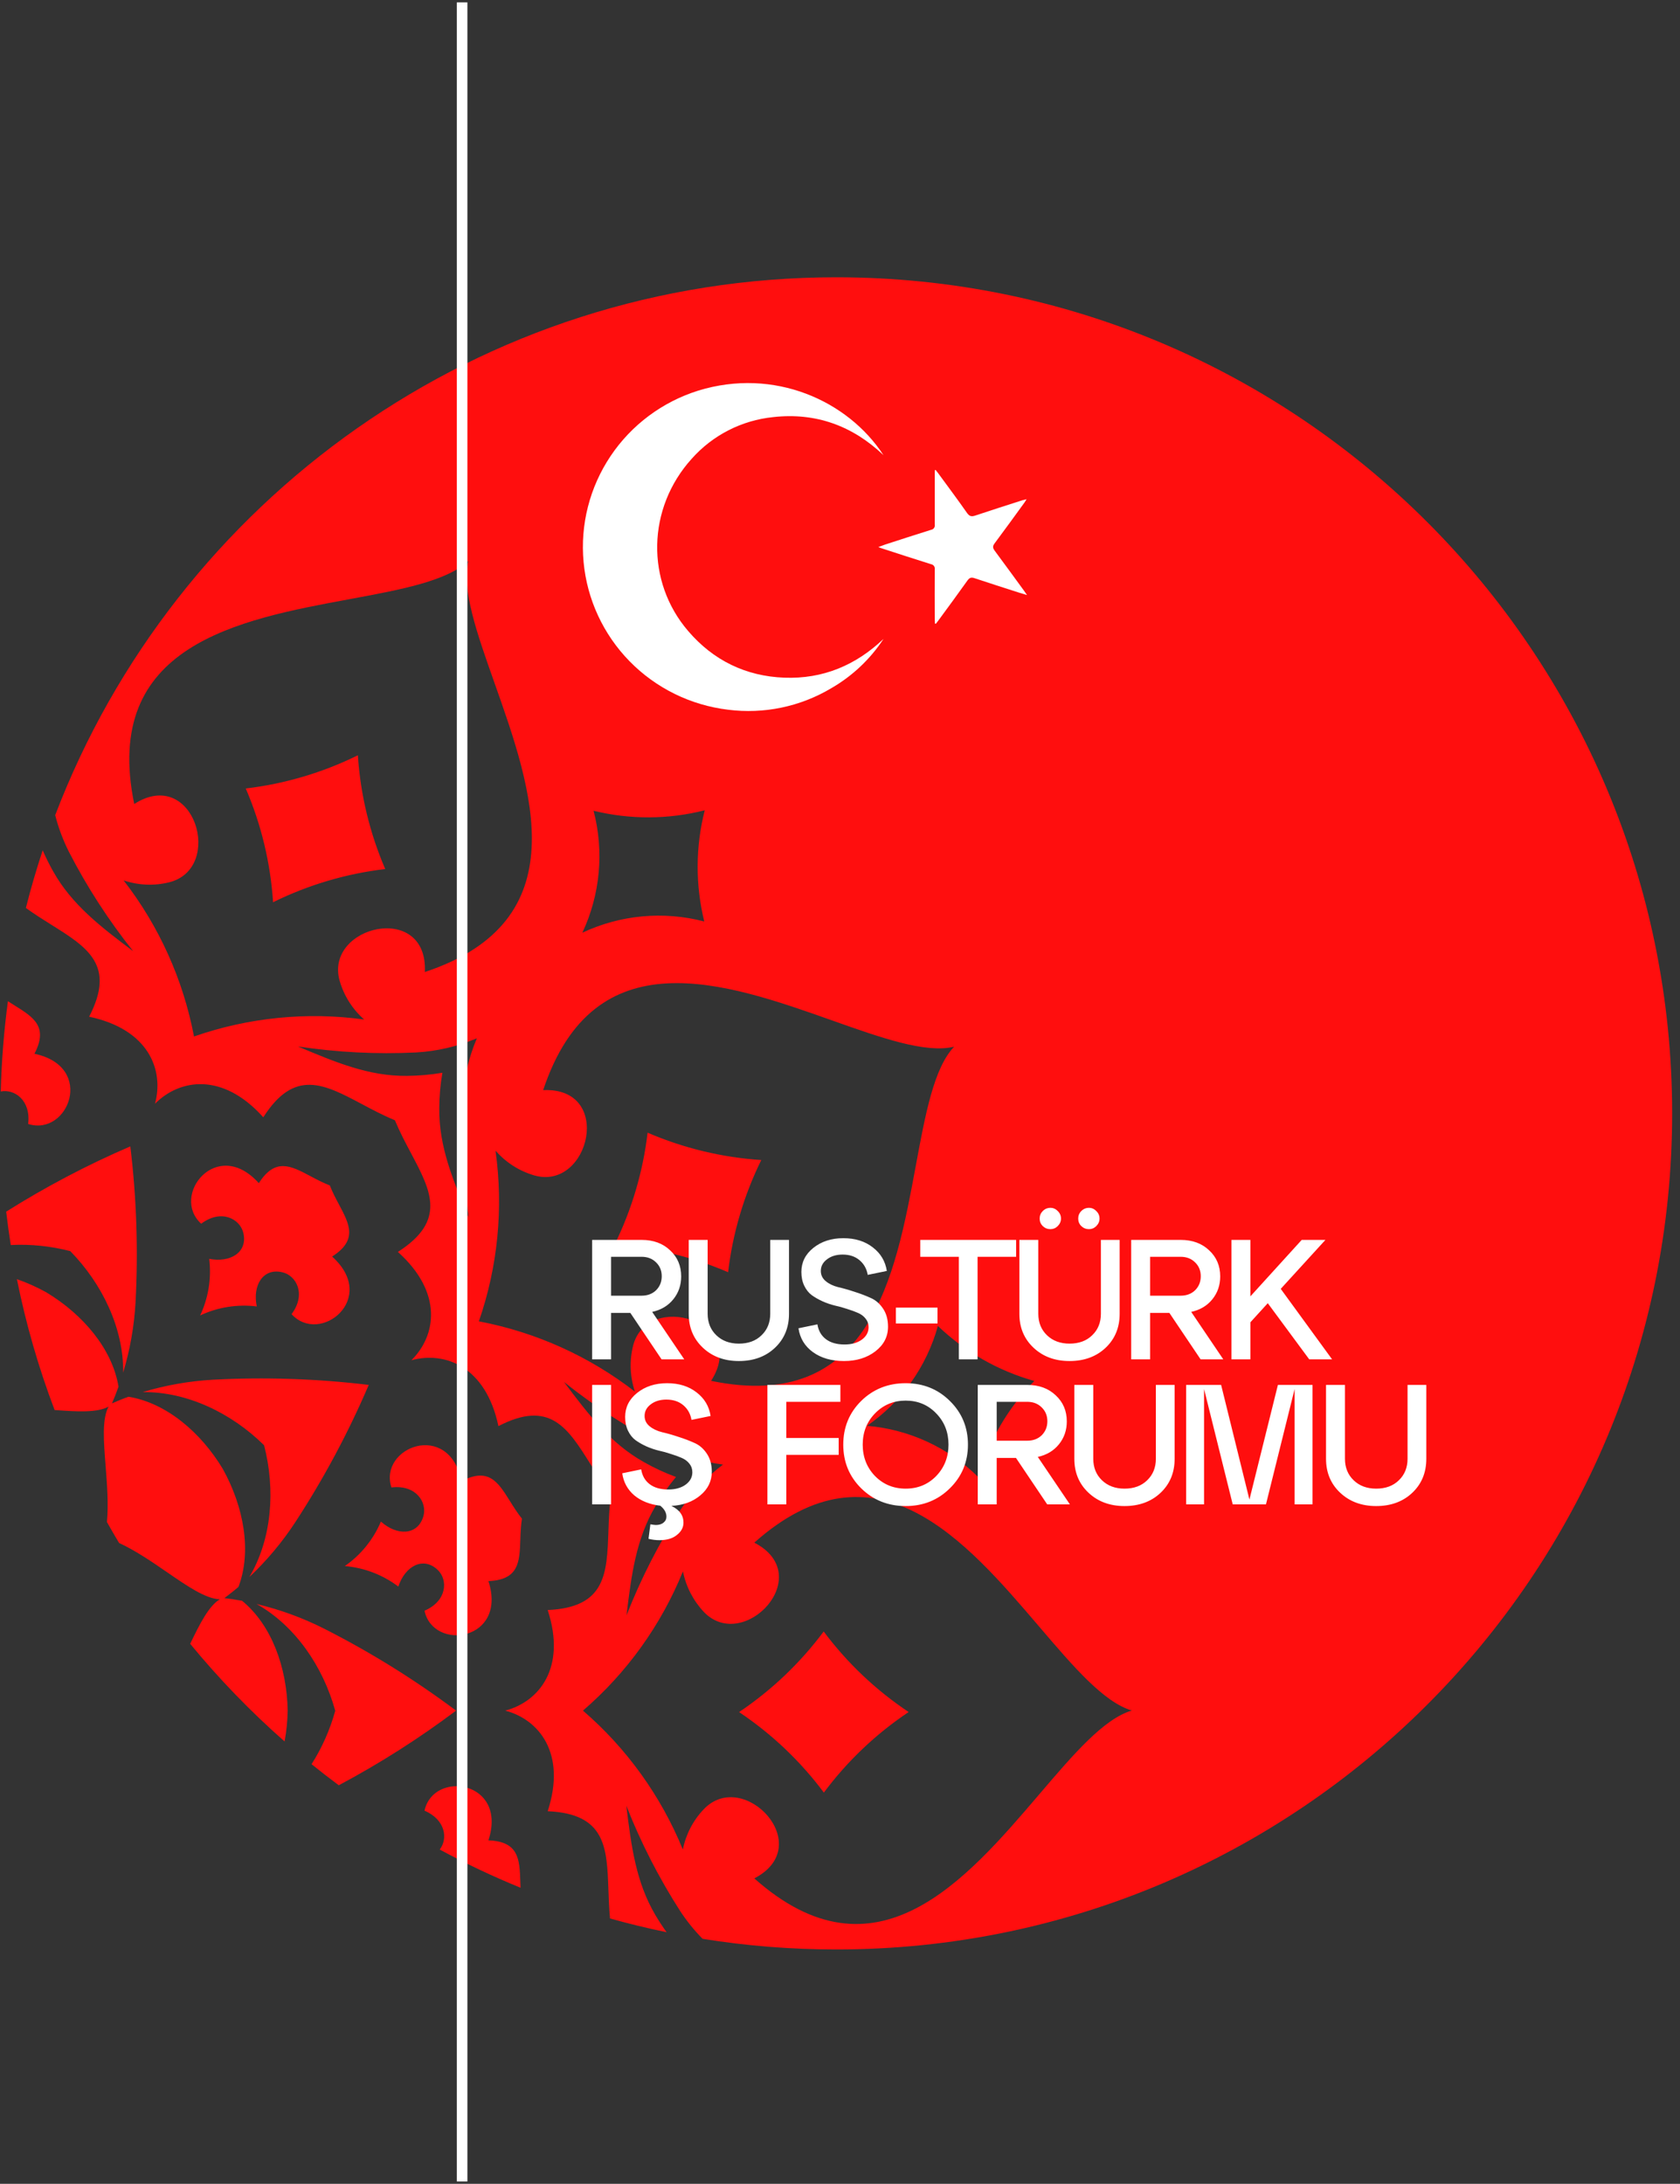 <?xml version="1.0" encoding="UTF-8"?> <svg xmlns="http://www.w3.org/2000/svg" width="197" height="256" viewBox="0 0 197 256" fill="none"><rect x="0" y="0" width="197" height="256" fill="#333333" stroke="none"/><path fill-rule="evenodd" clip-rule="evenodd" d="M98.066 228.528C152.196 228.528 196.078 184.647 196.078 130.516C196.078 76.386 152.196 32.505 98.066 32.505C56.251 32.505 20.552 58.691 6.473 95.559C6.854 97.053 7.398 98.504 8.096 99.885C10.214 103.997 12.733 107.889 15.618 111.505C11.836 108.662 8.438 106.07 6.242 102.16C5.787 101.354 5.374 100.525 5.006 99.676C4.27 101.895 3.612 104.15 3.035 106.437C4.032 107.159 5.051 107.797 6.024 108.406C10.249 111.05 13.595 113.145 10.451 119.185C17.442 120.655 19.253 125.438 18.174 129.39C21.059 126.481 26.11 125.657 30.874 130.976C34.535 125.231 38.024 127.085 42.427 129.424C43.643 130.071 44.929 130.754 46.307 131.324C46.877 132.7 47.558 133.984 48.203 135.199C50.541 139.604 52.393 143.094 46.655 146.757C51.974 151.527 51.157 156.572 48.241 159.457C52.194 158.378 56.976 160.196 58.446 167.18C64.481 164.041 66.579 167.388 69.224 171.61C69.956 172.778 70.73 174.013 71.641 175.196C71.445 176.674 71.394 178.129 71.345 179.505C71.169 184.487 71.03 188.437 64.223 188.738C66.443 195.527 63.21 199.486 59.245 200.529C63.21 201.572 66.443 205.537 64.223 212.32C71.03 212.622 71.169 216.571 71.345 221.553C71.383 222.627 71.423 223.749 71.531 224.893C73.714 225.506 75.927 226.044 78.168 226.507C77.698 225.855 77.258 225.182 76.85 224.49C74.562 220.616 74.013 216.371 73.446 211.68C75.139 215.985 77.25 220.114 79.748 224.008C80.519 225.185 81.404 226.281 82.388 227.28C87.493 228.101 92.73 228.528 98.066 228.528ZM61.043 221.294C61.031 221.047 61.023 220.803 61.014 220.564C60.922 217.953 60.848 215.877 57.275 215.736C59.562 208.74 50.827 207.447 49.778 212.259C52.287 213.332 52.525 215.578 51.562 216.814C54.628 218.47 57.792 219.967 61.043 221.294ZM39.725 209.28C44.529 206.724 49.128 203.798 53.481 200.529C48.588 196.871 43.388 193.645 37.938 190.885C35.441 189.632 32.806 188.674 30.087 188.03C34.607 190.568 37.877 195.35 39.31 200.547C38.701 202.756 37.761 204.89 36.534 206.809C37.58 207.654 38.644 208.478 39.725 209.28ZM33.371 204.144C33.591 202.96 33.713 201.743 33.735 200.523C33.643 195.478 31.856 190.494 28.385 187.652L27.293 187.475V187.469C26.97 187.42 26.641 187.377 26.311 187.341C26.576 187.146 26.838 186.942 27.098 186.731H27.104C27.397 186.499 27.684 186.267 27.964 186.023C29.55 181.832 28.574 176.617 26.134 172.207C23.536 167.888 19.497 164.46 15.069 163.734L15.069 163.734C14.721 163.862 14.373 163.99 14.032 164.13L13.129 164.514C13.257 164.209 13.385 163.904 13.507 163.599C13.641 163.252 13.769 162.905 13.897 162.558L13.898 162.556C13.172 158.134 9.743 154.089 5.425 151.491C4.318 150.879 3.161 150.36 1.982 149.951C3.044 155.23 4.53 160.355 6.403 165.29C9.058 165.494 11.396 165.619 12.732 164.893C11.951 166.328 12.155 168.925 12.383 171.829C12.552 173.975 12.734 176.288 12.542 178.425C13.004 179.249 13.478 180.065 13.964 180.874C15.911 181.775 17.823 183.09 19.596 184.309C21.995 185.959 24.14 187.434 25.774 187.475C24.491 188.262 23.44 190.321 22.301 192.697C25.677 196.805 29.38 200.634 33.371 204.144ZM1.263 145.951C3.593 145.826 5.972 146.076 8.243 146.666C12.001 150.509 14.508 155.73 14.441 160.909C15.247 158.235 15.734 155.475 15.892 152.686C16.22 146.58 16.016 140.457 15.282 134.386C10.238 136.556 5.371 139.115 0.725 142.039C0.879 143.351 1.058 144.655 1.263 145.951ZM0.088 127.951C1.677 127.633 3.637 128.953 3.302 131.757C7.999 133.258 11.232 125.047 4.04 123.528C5.692 120.351 3.933 119.252 1.711 117.863C1.455 117.703 1.193 117.539 0.929 117.368C0.464 120.841 0.18 124.372 0.088 127.951ZM68.359 200.529C73.499 196.103 77.513 190.518 80.071 184.236H80.089C80.45 186.017 81.304 187.662 82.554 188.982C87.232 193.807 95.852 184.675 88.452 180.838C102.663 168.2 113.258 180.61 121.877 190.705C125.86 195.369 129.42 199.54 132.72 200.517C129.419 201.493 125.859 205.663 121.876 210.328C113.259 220.421 102.666 232.828 88.452 220.196C95.846 216.359 87.232 207.227 82.554 212.058C81.29 213.373 80.428 215.022 80.071 216.81C77.505 210.535 73.492 204.957 68.359 200.529ZM56.153 154.895C58.374 148.488 59.045 141.646 58.111 134.929H58.147C59.347 136.292 60.911 137.285 62.655 137.79C69.121 139.632 72.019 127.414 63.692 127.792C69.691 109.745 85.072 115.193 97.583 119.625C103.365 121.673 108.535 123.505 111.883 122.699C109.511 125.194 108.512 130.587 107.395 136.62C104.979 149.67 102.01 165.711 83.383 161.873C87.897 154.858 75.868 151.259 74.233 157.774C73.794 159.546 73.87 161.406 74.453 163.136C69.089 158.983 62.818 156.159 56.153 154.895ZM75.939 132.779C75.928 132.774 75.916 132.769 75.904 132.764H75.941C75.941 132.769 75.94 132.774 75.939 132.779ZM75.939 132.779C75.4 137.353 74.085 141.802 72.049 145.934C76.642 146.235 81.15 147.318 85.378 149.136C85.918 144.563 87.234 140.115 89.27 135.985C84.676 135.685 80.167 134.6 75.939 132.779ZM22.749 121.503C21.482 114.837 18.653 108.565 14.495 103.203C16.218 103.787 18.073 103.866 19.839 103.429C26.36 101.794 22.761 89.764 15.74 94.248C11.901 75.62 27.935 72.653 40.988 70.237C47.017 69.121 52.409 68.123 54.914 65.755C54.108 69.107 55.941 74.281 57.989 80.067C62.421 92.58 67.866 107.955 49.821 113.945C50.199 105.625 37.999 108.516 39.829 114.982C40.336 116.735 41.333 118.308 42.702 119.514C35.987 118.592 29.149 119.274 22.749 121.503ZM41.964 88.538C37.835 90.573 33.389 91.89 28.818 92.43C30.637 96.661 31.72 101.17 32.021 105.765C36.151 103.729 40.599 102.413 45.172 101.873C43.35 97.644 42.265 93.134 41.964 88.538ZM77.765 169.535C79.96 170.649 82.331 171.376 84.774 171.682H84.786C82.817 173.162 81.118 174.972 79.766 177.032C77.266 180.924 75.155 185.054 73.465 189.36C74.032 184.651 74.581 180.405 76.868 176.55C77.575 175.351 78.377 174.211 79.266 173.14C77.959 172.66 76.694 172.072 75.484 171.383C71.58 169.193 68.981 165.789 66.138 162.007C69.757 164.893 73.651 167.414 77.765 169.535ZM48.772 123.376C51.233 123.24 53.653 122.677 55.921 121.71C54.955 123.977 54.389 126.394 54.249 128.854C54.029 133.475 54.264 138.107 54.951 142.682C53.103 138.333 51.456 134.386 51.51 129.903C51.516 128.512 51.638 127.125 51.876 125.755C50.504 125.986 49.114 126.109 47.722 126.121C43.264 126.175 39.325 124.518 34.998 122.697L34.943 122.674C39.518 123.364 44.15 123.599 48.772 123.376ZM68.285 109.34C70.386 104.875 70.852 99.814 69.603 95.041C73.887 96.09 78.364 96.071 82.639 94.986C81.55 99.261 81.531 103.738 82.584 108.022C77.811 106.773 72.75 107.239 68.285 109.34ZM109.979 155.436C109.981 155.429 109.983 155.421 109.985 155.413H109.955C109.963 155.421 109.971 155.429 109.979 155.436ZM101.671 167.144C105.725 164.333 108.665 160.19 109.979 155.436C113.161 158.481 117.043 160.695 121.283 161.885C118.201 165.045 115.945 168.914 114.713 173.152C111.204 169.683 106.588 167.556 101.671 167.144ZM24.951 161.739C31.057 161.414 37.18 161.618 43.251 162.349H43.239C40.835 167.963 37.947 173.358 34.607 178.471C33.074 180.807 31.272 182.954 29.239 184.87C31.887 180.399 32.32 174.634 30.965 169.419C27.129 165.631 21.901 163.124 16.722 163.191C19.399 162.387 22.161 161.9 24.951 161.739ZM57.275 185.346C59.538 192.343 50.827 193.636 49.778 188.823H49.766C52.462 187.67 52.535 185.175 51.327 184.035C49.626 182.412 47.497 183.583 46.71 185.987C44.886 184.609 42.71 183.775 40.433 183.583C42.31 182.281 43.778 180.473 44.666 178.368C46.551 180.057 48.979 180.009 49.644 177.758C50.12 176.141 48.808 174.018 45.898 174.366C44.367 169.669 52.615 166.424 54.127 173.628C57.303 171.977 58.402 173.736 59.79 175.955C60.212 176.63 60.661 177.348 61.203 178.026C61.072 178.88 61.042 179.723 61.014 180.516C60.922 183.123 60.848 185.192 57.275 185.346ZM38.944 147.3C44.428 152.223 37.511 157.713 34.192 154.053L34.18 154.065C35.937 151.723 34.754 149.527 33.125 149.148C30.85 148.593 29.587 150.673 30.111 153.15C27.842 152.867 25.539 153.233 23.469 154.205C24.443 152.138 24.811 149.837 24.53 147.568C27 148.057 29.081 146.8 28.532 144.518C28.135 142.878 25.939 141.694 23.591 143.451C19.949 140.133 25.433 133.209 30.349 138.699C32.273 135.681 34.106 136.654 36.42 137.883C37.122 138.256 37.869 138.652 38.676 138.967C38.99 139.768 39.384 140.51 39.756 141.21C40.987 143.526 41.967 145.37 38.944 147.3ZM106.551 200.694C102.719 198.141 99.352 194.952 96.596 191.263L96.584 191.257C93.836 194.944 90.482 198.137 86.665 200.7C90.492 203.257 93.855 206.448 96.608 210.137C99.359 206.445 102.722 203.251 106.551 200.694Z" fill="#FF0E0E"></path><line x1="54.188" y1="0.279" x2="54.188" y2="255.726" stroke="white" stroke-width="1.24"></line><path d="M76.476 153.788L80.236 159.348H77.576L73.916 153.908H71.656V159.348H69.436V145.348H75.236C76.609 145.348 77.722 145.755 78.576 146.568C79.442 147.368 79.876 148.388 79.876 149.628C79.876 150.655 79.569 151.548 78.956 152.308C78.343 153.068 77.516 153.561 76.476 153.788ZM75.236 147.328H71.656V151.888H75.236C75.929 151.888 76.496 151.675 76.936 151.248C77.376 150.808 77.596 150.261 77.596 149.608C77.596 148.955 77.376 148.415 76.936 147.988C76.496 147.548 75.929 147.328 75.236 147.328ZM80.76 154.008V145.348H82.98V154.008C82.98 155.035 83.32 155.875 84 156.528C84.68 157.181 85.56 157.508 86.64 157.508C87.747 157.508 88.633 157.181 89.3 156.528C89.98 155.875 90.32 155.035 90.32 154.008V145.348H92.52V154.008C92.52 155.635 91.967 156.968 90.86 158.008C89.767 159.035 88.36 159.548 86.64 159.548C84.933 159.548 83.527 159.028 82.42 157.988C81.313 156.948 80.76 155.621 80.76 154.008ZM93.631 155.708L95.851 155.248C95.971 155.995 96.304 156.575 96.851 156.988C97.398 157.401 98.124 157.608 99.031 157.608C99.858 157.608 100.531 157.421 101.051 157.048C101.584 156.661 101.851 156.175 101.851 155.588C101.851 155.201 101.738 154.868 101.511 154.588C101.284 154.295 100.984 154.068 100.611 153.908C100.251 153.748 99.831 153.595 99.351 153.448C98.884 153.288 98.404 153.155 97.911 153.048C97.418 152.928 96.931 152.761 96.451 152.548C95.984 152.335 95.564 152.095 95.191 151.828C94.831 151.561 94.538 151.195 94.311 150.728C94.084 150.261 93.971 149.721 93.971 149.108C93.971 147.975 94.438 147.035 95.371 146.288C96.318 145.528 97.491 145.148 98.891 145.148C100.278 145.148 101.431 145.508 102.351 146.228C103.271 146.935 103.818 147.855 103.991 148.988L101.751 149.448C101.631 148.741 101.311 148.168 100.791 147.728C100.271 147.288 99.611 147.068 98.811 147.068C98.064 147.068 97.451 147.255 96.971 147.628C96.491 147.988 96.251 148.441 96.251 148.988C96.251 149.468 96.444 149.868 96.831 150.188C97.218 150.508 97.704 150.741 98.291 150.888C98.878 151.021 99.511 151.201 100.191 151.428C100.871 151.641 101.504 151.881 102.091 152.148C102.678 152.401 103.164 152.821 103.551 153.408C103.938 153.981 104.131 154.688 104.131 155.528C104.131 156.688 103.638 157.648 102.651 158.408C101.664 159.168 100.438 159.548 98.971 159.548C97.504 159.548 96.291 159.201 95.331 158.508C94.371 157.815 93.804 156.881 93.631 155.708ZM109.934 155.148H105.054V153.288H109.934V155.148ZM114.632 159.348H112.432V147.328H107.912V145.348H119.152V147.328H114.632V159.348ZM122.273 143.728C122.033 143.488 121.913 143.195 121.913 142.848C121.913 142.501 122.033 142.208 122.273 141.968C122.526 141.715 122.826 141.588 123.173 141.588C123.506 141.588 123.793 141.715 124.033 141.968C124.286 142.208 124.413 142.501 124.413 142.848C124.413 143.181 124.286 143.475 124.033 143.728C123.793 143.968 123.506 144.088 123.173 144.088C122.826 144.088 122.526 143.968 122.273 143.728ZM126.793 143.728C126.553 143.488 126.433 143.195 126.433 142.848C126.433 142.501 126.553 142.208 126.793 141.968C127.046 141.715 127.346 141.588 127.693 141.588C128.026 141.588 128.313 141.715 128.553 141.968C128.806 142.208 128.933 142.501 128.933 142.848C128.933 143.181 128.806 143.475 128.553 143.728C128.313 143.968 128.026 144.088 127.693 144.088C127.346 144.088 127.046 143.968 126.793 143.728ZM119.533 154.008V145.348H121.753V154.008C121.753 155.035 122.093 155.875 122.773 156.528C123.453 157.181 124.333 157.508 125.413 157.508C126.519 157.508 127.406 157.181 128.073 156.528C128.753 155.875 129.093 155.035 129.093 154.008V145.348H131.293V154.008C131.293 155.635 130.739 156.968 129.633 158.008C128.539 159.035 127.133 159.548 125.413 159.548C123.706 159.548 122.299 159.028 121.193 157.988C120.086 156.948 119.533 155.621 119.533 154.008ZM139.684 153.788L143.444 159.348H140.784L137.124 153.908H134.864V159.348H132.644V145.348H138.444C139.817 145.348 140.93 145.755 141.784 146.568C142.65 147.368 143.084 148.388 143.084 149.628C143.084 150.655 142.777 151.548 142.164 152.308C141.55 153.068 140.724 153.561 139.684 153.788ZM138.444 147.328H134.864V151.888H138.444C139.137 151.888 139.704 151.675 140.144 151.248C140.584 150.808 140.804 150.261 140.804 149.608C140.804 148.955 140.584 148.415 140.144 147.988C139.704 147.548 139.137 147.328 138.444 147.328ZM150.182 151.088L156.202 159.348H153.522L148.662 152.768L146.622 155.008V159.348H144.402V145.348H146.622V151.968L152.642 145.348H155.422L150.182 151.088ZM71.656 176.348H69.436V162.348H71.656V176.348ZM83.466 172.528C83.466 173.635 83.013 174.561 82.106 175.308C81.213 176.055 80.086 176.461 78.726 176.528C79.673 176.981 80.146 177.635 80.146 178.488C80.146 179.048 79.893 179.528 79.386 179.928C78.893 180.341 78.206 180.548 77.326 180.548C76.9 180.548 76.473 180.495 76.046 180.388L76.266 178.688C76.586 178.741 76.799 178.768 76.906 178.768C77.293 178.768 77.593 178.675 77.806 178.488C78.033 178.315 78.146 178.081 78.146 177.788C78.146 177.321 77.906 176.895 77.426 176.508C76.186 176.361 75.166 175.955 74.366 175.288C73.579 174.608 73.113 173.748 72.966 172.708L75.186 172.248C75.306 172.995 75.639 173.575 76.186 173.988C76.733 174.401 77.46 174.608 78.366 174.608C79.193 174.608 79.866 174.421 80.386 174.048C80.919 173.661 81.186 173.175 81.186 172.588C81.186 172.201 81.073 171.868 80.846 171.588C80.62 171.295 80.32 171.068 79.946 170.908C79.586 170.748 79.166 170.595 78.686 170.448C78.219 170.288 77.74 170.155 77.246 170.048C76.753 169.928 76.266 169.761 75.786 169.548C75.32 169.335 74.9 169.095 74.526 168.828C74.166 168.561 73.873 168.195 73.646 167.728C73.419 167.261 73.306 166.721 73.306 166.108C73.306 164.975 73.773 164.035 74.706 163.288C75.653 162.528 76.826 162.148 78.226 162.148C79.613 162.148 80.766 162.508 81.686 163.228C82.606 163.935 83.153 164.855 83.326 165.988L81.086 166.448C80.966 165.741 80.646 165.168 80.126 164.728C79.606 164.288 78.946 164.068 78.146 164.068C77.4 164.068 76.786 164.255 76.306 164.628C75.826 164.988 75.586 165.441 75.586 165.988C75.586 166.468 75.779 166.868 76.166 167.188C76.553 167.508 77.04 167.741 77.626 167.888C78.213 168.021 78.846 168.201 79.526 168.428C80.206 168.641 80.84 168.881 81.426 169.148C82.013 169.401 82.499 169.821 82.886 170.408C83.273 170.981 83.466 171.688 83.466 172.528ZM92.205 176.348H89.985V162.348H98.545V164.328H92.205V168.568H98.345V170.548H92.205V176.348ZM100.983 174.468C99.583 173.081 98.883 171.375 98.883 169.348C98.883 167.321 99.583 165.615 100.983 164.228C102.396 162.841 104.136 162.148 106.203 162.148C108.256 162.148 109.983 162.841 111.383 164.228C112.796 165.615 113.503 167.321 113.503 169.348C113.503 171.375 112.796 173.081 111.383 174.468C109.983 175.855 108.256 176.548 106.203 176.548C104.136 176.548 102.396 175.855 100.983 174.468ZM102.603 165.688C101.643 166.675 101.163 167.895 101.163 169.348C101.163 170.801 101.643 172.028 102.603 173.028C103.576 174.015 104.776 174.508 106.203 174.508C107.629 174.508 108.823 174.015 109.783 173.028C110.743 172.028 111.223 170.801 111.223 169.348C111.223 167.895 110.743 166.675 109.783 165.688C108.823 164.688 107.629 164.188 106.203 164.188C104.776 164.188 103.576 164.688 102.603 165.688ZM121.695 170.788L125.455 176.348H122.795L119.135 170.908H116.875V176.348H114.655V162.348H120.455C121.828 162.348 122.941 162.755 123.795 163.568C124.661 164.368 125.095 165.388 125.095 166.628C125.095 167.655 124.788 168.548 124.175 169.308C123.561 170.068 122.735 170.561 121.695 170.788ZM120.455 164.328H116.875V168.888H120.455C121.148 168.888 121.715 168.675 122.155 168.248C122.595 167.808 122.815 167.261 122.815 166.608C122.815 165.955 122.595 165.415 122.155 164.988C121.715 164.548 121.148 164.328 120.455 164.328ZM125.979 171.008V162.348H128.199V171.008C128.199 172.035 128.539 172.875 129.219 173.528C129.899 174.181 130.779 174.508 131.859 174.508C132.965 174.508 133.852 174.181 134.519 173.528C135.199 172.875 135.539 172.035 135.539 171.008V162.348H137.739V171.008C137.739 172.635 137.185 173.968 136.079 175.008C134.985 176.035 133.579 176.548 131.859 176.548C130.152 176.548 128.745 176.028 127.639 174.988C126.532 173.948 125.979 172.621 125.979 171.008ZM153.91 162.348V176.348H151.81V162.828L148.45 176.348H144.55L141.19 162.828V176.348H139.09V162.348H143.19L146.51 175.788L149.85 162.348H153.91ZM155.492 171.008V162.348H157.712V171.008C157.712 172.035 158.052 172.875 158.732 173.528C159.412 174.181 160.292 174.508 161.372 174.508C162.479 174.508 163.365 174.181 164.032 173.528C164.712 172.875 165.052 172.035 165.052 171.008V162.348H167.252V171.008C167.252 172.635 166.699 173.968 165.592 175.008C164.499 176.035 163.092 176.548 161.372 176.548C159.665 176.548 158.259 176.028 157.152 174.988C156.045 173.948 155.492 172.621 155.492 171.008Z" fill="white"></path><path fill-rule="evenodd" clip-rule="evenodd" d="M81.891 45.787C77.674 47.103 74.039 49.816 71.59 53.473C69.141 57.131 68.027 61.512 68.433 65.886C68.84 70.261 70.742 74.365 73.823 77.515C76.904 80.664 80.978 82.669 85.366 83.196C89.579 83.734 93.851 82.843 97.491 80.667C99.955 79.245 102.05 77.267 103.606 74.894C100.346 77.995 96.484 79.61 91.975 79.442C87.466 79.273 83.657 77.427 80.704 73.984C75.698 68.17 75.868 59.57 81.113 53.776C83.567 51.013 86.978 49.27 90.667 48.896C95.665 48.339 99.966 49.908 103.597 53.355C99.415 46.947 90.77 43.063 81.891 45.787Z" fill="white"></path><path fill-rule="evenodd" clip-rule="evenodd" d="M109.743 73.12C109.848 72.981 109.956 72.845 110.059 72.706C111.202 71.153 112.335 69.607 113.449 68.045C113.689 67.706 113.906 67.651 114.282 67.781C116 68.356 117.725 68.904 119.452 69.459C119.731 69.548 120.012 69.629 120.431 69.755C120.246 69.486 120.152 69.345 120.049 69.207C118.905 67.653 117.789 66.096 116.638 64.556C116.409 64.24 116.377 64.033 116.626 63.701C117.816 62.11 118.976 60.5 120.145 58.894C120.214 58.803 120.266 58.699 120.374 58.519C120.145 58.574 120.035 58.599 119.916 58.635C118.07 59.228 116.219 59.813 114.382 60.431C113.938 60.581 113.696 60.552 113.399 60.138C112.298 58.562 111.145 57.025 110.01 55.472C109.914 55.34 109.811 55.215 109.711 55.088L109.612 55.138V55.654C109.612 57.605 109.612 59.556 109.612 61.507C109.625 61.574 109.623 61.644 109.608 61.71C109.593 61.777 109.565 61.84 109.525 61.896C109.485 61.952 109.435 61.999 109.376 62.036C109.318 62.072 109.253 62.096 109.185 62.107C107.377 62.669 105.579 63.258 103.779 63.84C103.55 63.917 103.321 64.011 102.994 64.131C103.159 64.195 103.211 64.22 103.269 64.238C105.236 64.877 107.201 65.523 109.175 66.139C109.244 66.15 109.309 66.174 109.368 66.21C109.427 66.246 109.479 66.293 109.519 66.349C109.56 66.405 109.589 66.468 109.605 66.535C109.621 66.602 109.624 66.671 109.612 66.739C109.594 68.69 109.612 70.644 109.612 72.595C109.612 72.763 109.626 72.934 109.635 73.1L109.741 73.12H109.743Z" fill="white"></path></svg> 